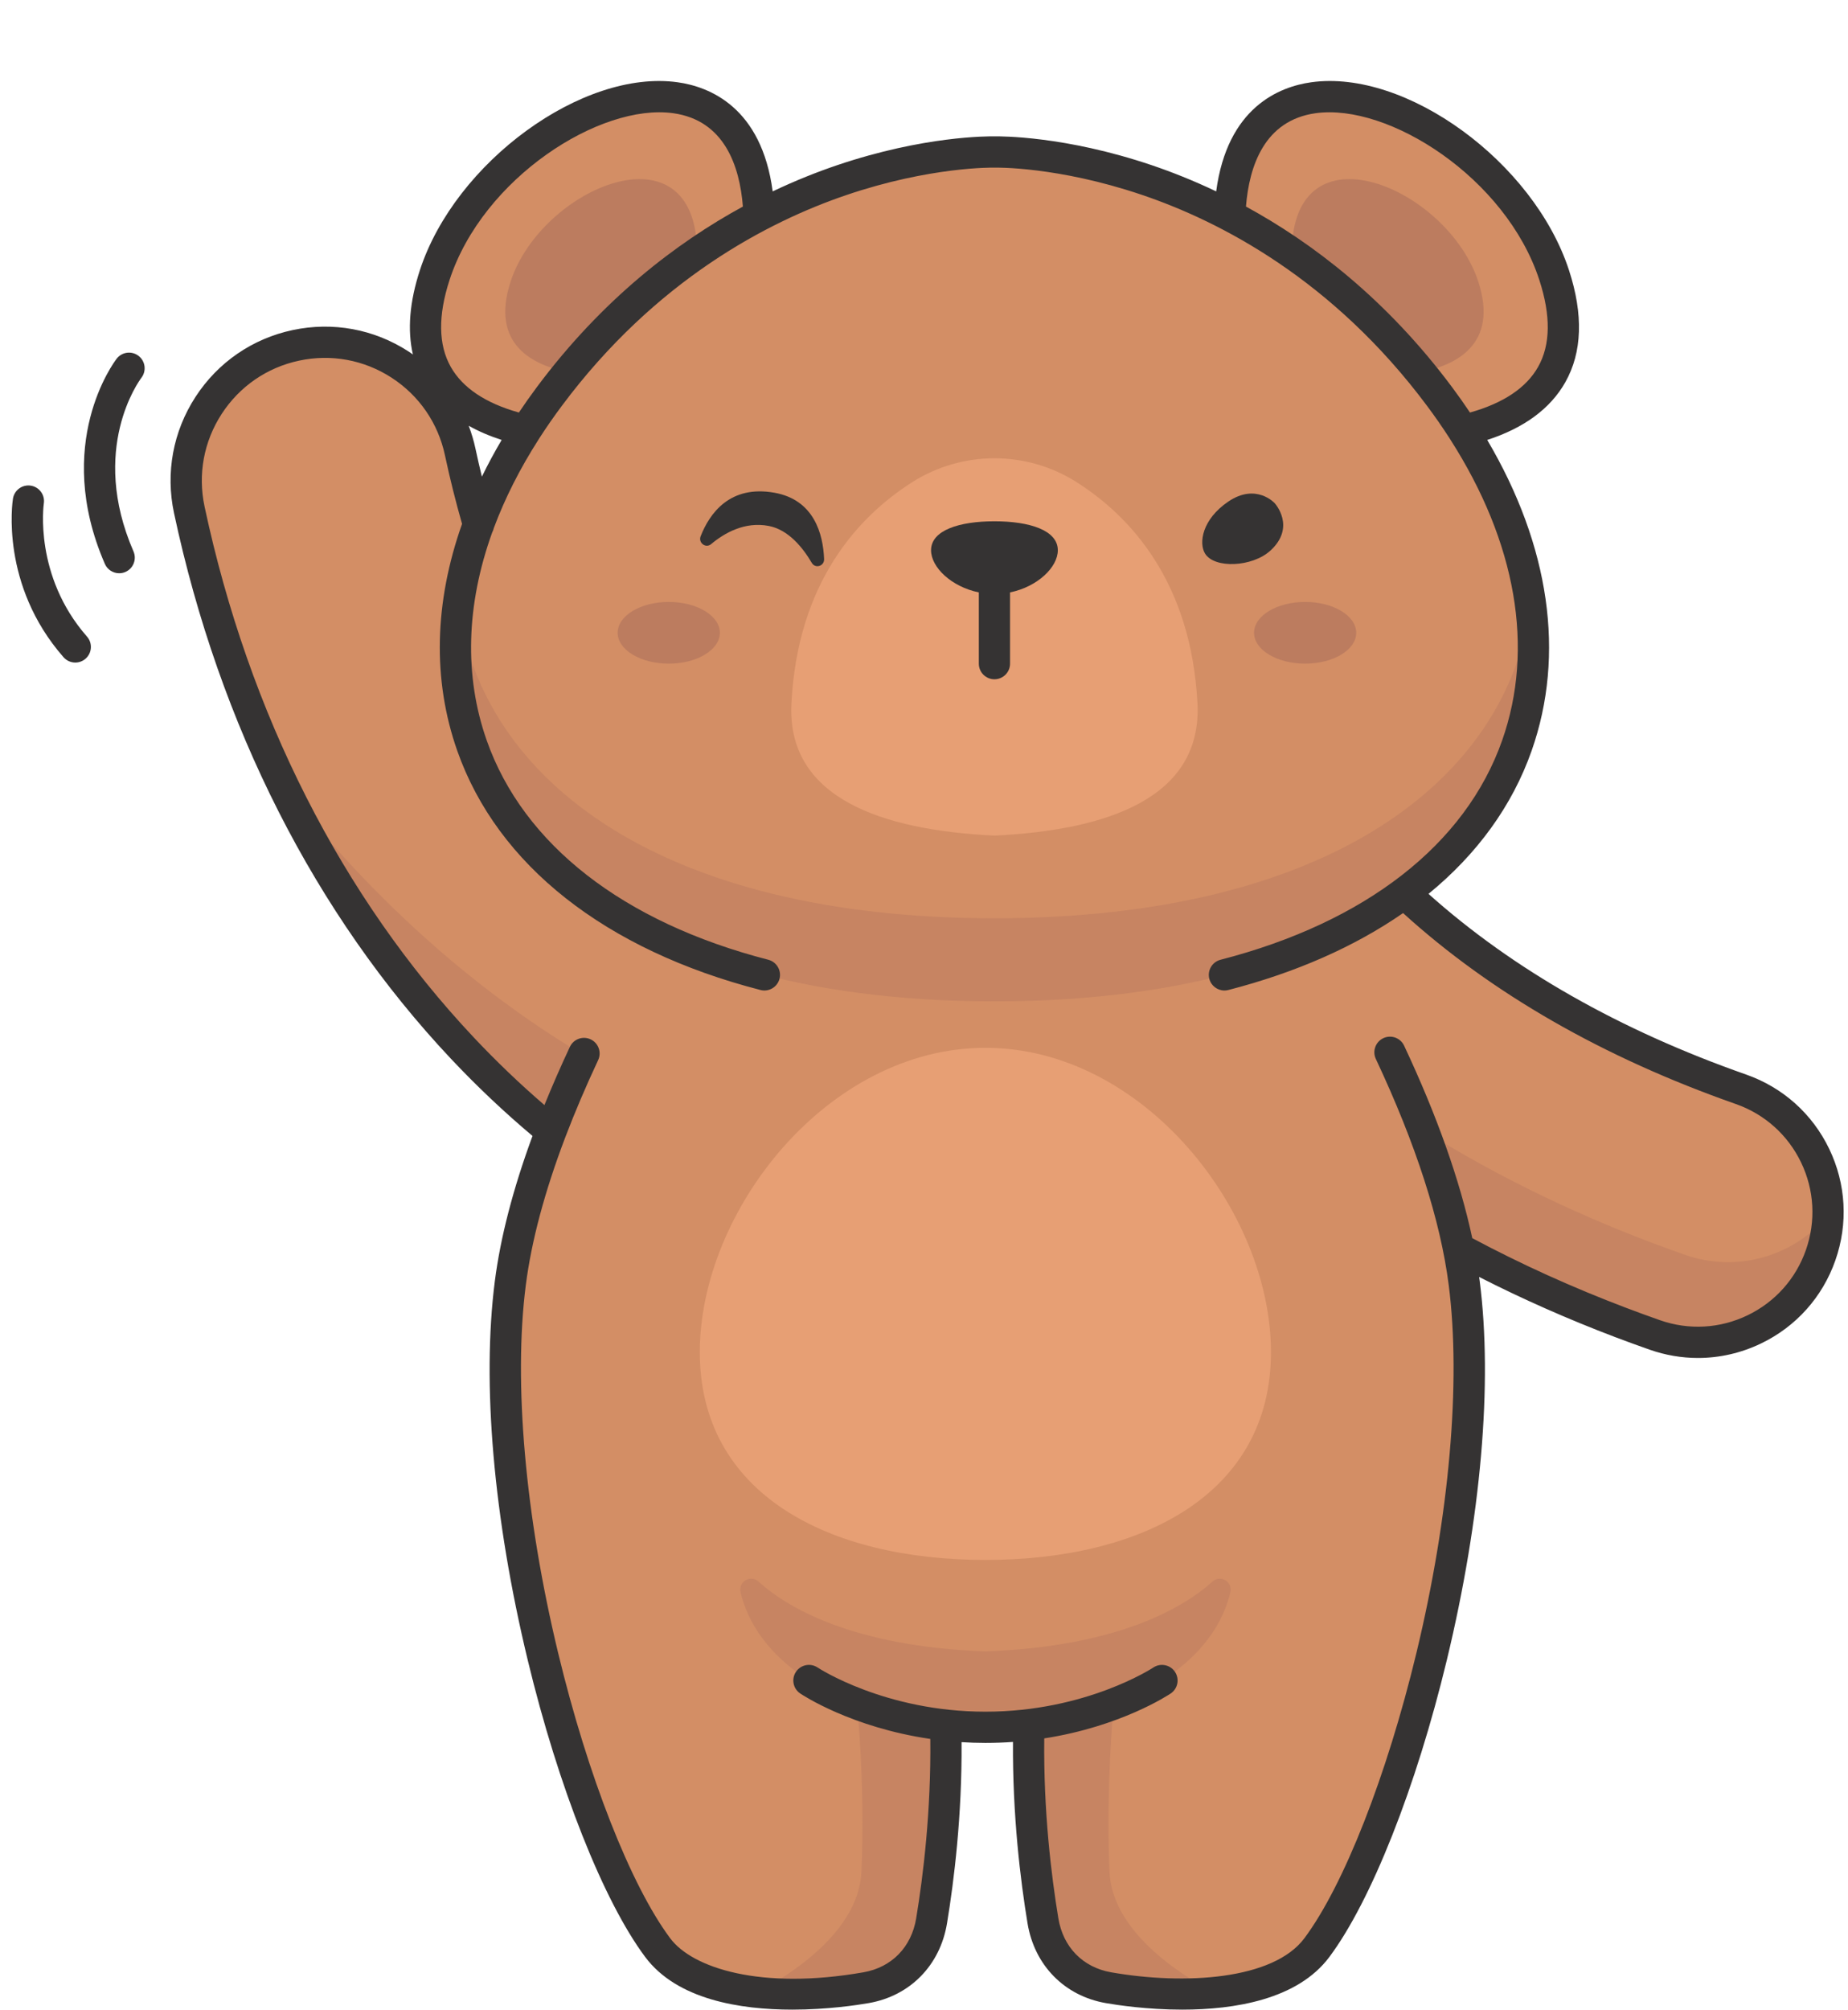 <?xml version="1.0" encoding="UTF-8"?><svg xmlns="http://www.w3.org/2000/svg" xmlns:xlink="http://www.w3.org/1999/xlink" height="521.0" preserveAspectRatio="xMidYMid meet" version="1.0" viewBox="9.4 -21.0 479.3 521.0" width="479.3" zoomAndPan="magnify"><g><g id="change1_1"><path d="M 460.93 261.395 C 425.734 249.043 396.523 232.004 373.648 210.527 C 412.348 181.824 417.449 135.246 388.848 90.594 C 404.023 87.117 421.32 77.363 412.484 50.301 C 398.77 8.297 330.441 -21.023 328.363 34.871 C 295.383 17.668 267.316 18.406 267.316 18.406 C 267.316 18.406 239.254 17.668 206.273 34.871 C 204.195 -21.023 135.867 8.297 122.152 50.301 C 113.316 77.363 130.613 87.117 145.789 90.594 C 140.578 98.73 136.488 106.926 133.516 115.066 C 131.723 108.926 130.137 102.629 128.762 96.172 C 124.621 76.77 105.535 64.395 86.133 68.535 C 66.727 72.676 54.355 91.758 58.492 111.164 C 70.105 165.594 94.605 213.859 129.344 250.75 C 137.43 259.336 145.25 266.438 152.309 272.219 C 147.324 285.289 143.402 298.805 141.754 311.68 C 134.5 368.348 158.797 455.539 179.973 483.918 C 190.07 497.449 216.992 497.293 234.039 494.312 C 243.434 492.668 249.57 485.766 251.02 476.984 C 252.984 465.105 255.195 446.727 254.676 426.246 C 257.938 426.602 261.383 426.809 264.988 426.809 C 268.945 426.809 272.703 426.562 276.238 426.141 L 276.246 426.23 C 275.723 446.715 277.938 465.105 279.902 476.984 C 281.352 485.766 287.488 492.668 296.883 494.312 C 313.93 497.293 340.852 497.449 350.945 483.918 C 372.121 455.539 396.422 368.348 389.168 311.68 C 388.785 308.711 388.281 305.703 387.672 302.68 C 400.906 309.84 414.949 316.25 429.754 321.859 C 432.668 322.965 435.613 324.039 438.586 325.082 C 456.172 331.254 475.434 321.996 481.602 304.41 C 487.773 286.824 478.543 267.566 460.93 261.395" fill="#d38e65"/></g><g id="change2_1"><path d="M 446.406 304.309 C 443.434 303.266 440.488 302.191 437.57 301.086 C 416.266 293.012 396.535 283.289 378.547 272.035 C 382.41 282.148 385.637 292.531 387.672 302.68 C 400.906 309.84 414.949 316.25 429.754 321.859 C 432.668 322.965 435.613 324.039 438.586 325.082 C 456.172 331.254 475.434 321.996 481.602 304.41 C 482.801 300.992 483.41 297.516 483.5 294.082 C 474.738 304.582 460.07 309.102 446.406 304.309" fill="#c78462"/></g><g id="change2_2"><path d="M 160.695 252.496 C 121.379 229.047 95.676 198.82 82.891 182.781 C 95.195 208.148 110.812 231.07 129.344 250.75 C 137.43 259.336 145.25 266.438 152.309 272.219 C 154.879 265.477 157.727 258.852 160.695 252.496" fill="#c78462"/></g><g id="change2_3"><path d="M 297.156 464.164 C 296.184 441.352 298.297 420.742 298.297 420.742 C 298.297 420.742 323.523 412.938 328.508 391.77 C 329.141 389.082 325.941 387.164 323.887 389.012 C 316.301 395.824 299.398 405.863 264.988 407.129 C 230.582 405.863 213.68 395.824 206.094 389.012 C 204.035 387.164 200.84 389.082 201.473 391.77 C 206.457 412.938 231.684 420.742 231.684 420.742 C 231.684 420.742 233.797 441.352 232.824 464.164 C 232.211 478.629 217.004 489.48 205.957 495.484 C 215.641 496.5 225.949 495.727 234.039 494.312 C 243.434 492.668 249.57 485.766 251.02 476.984 C 252.984 465.105 255.195 446.727 254.676 426.246 C 257.938 426.602 261.383 426.809 264.988 426.809 C 268.945 426.809 272.703 426.562 276.238 426.141 L 276.246 426.23 C 275.723 446.715 277.938 465.105 279.902 476.984 C 281.352 485.766 287.488 492.668 296.883 494.312 C 304.75 495.688 314.719 496.457 324.168 495.562 C 313.109 489.574 297.773 478.691 297.156 464.164" fill="#c78462"/></g><g id="change3_1"><path d="M 339.039 329.543 C 339.039 292.879 305.879 250.648 264.973 250.648 C 224.062 250.648 190.902 292.879 190.902 329.543 C 190.902 366.203 224.062 383.414 264.973 383.414 C 305.879 383.414 339.039 366.203 339.039 329.543" fill="#e79f74"/></g><g id="change2_4"><path d="M 267.316 217.059 C 180.902 217.059 134.504 181.461 128.289 136.125 C 121.176 191.191 167.594 238.602 267.316 238.602 C 367.039 238.602 413.461 191.191 406.348 136.125 C 400.133 181.461 353.734 217.059 267.316 217.059" fill="#c78462"/></g><g id="change3_2"><path d="M 267.316 195.629 C 296.641 194.234 321.238 185.852 319.973 161.344 C 318.344 129.797 302.551 112.871 288.684 104.031 C 275.668 95.738 258.969 95.738 245.953 104.031 C 232.086 112.871 216.293 129.797 214.664 161.344 C 213.398 185.852 237.992 194.234 267.316 195.629" fill="#e79f74"/></g><g id="change4_1"><path d="M 196.105 143.051 C 196.105 147.473 190.172 151.055 182.852 151.055 C 175.531 151.055 169.598 147.473 169.598 143.051 C 169.598 138.633 175.531 135.051 182.852 135.051 C 190.172 135.051 196.105 138.633 196.105 143.051" fill="#bc7c5f"/></g><g id="change4_2"><path d="M 334.648 143.051 C 334.648 147.473 340.582 151.055 347.898 151.055 C 355.219 151.055 361.152 147.473 361.152 143.051 C 361.152 138.633 355.219 135.051 347.898 135.051 C 340.582 135.051 334.648 138.633 334.648 143.051" fill="#bc7c5f"/></g><g id="change4_3"><path d="M 156.816 75.469 C 167.516 62.402 178.922 52.324 190.195 44.551 C 190.098 10.551 149.82 27.531 141.824 52.016 C 136.469 68.414 147.812 73.758 156.816 75.469" fill="#bc7c5f"/></g><g id="change4_4"><path d="M 377.816 75.469 C 386.824 73.758 398.164 68.414 392.812 52.016 C 384.816 27.531 344.539 10.551 344.441 44.551 C 355.715 52.324 367.121 62.402 377.816 75.469" fill="#bc7c5f"/></g><g id="change5_1"><path d="M 45.336 71.262 C 43.566 69.895 41.023 70.223 39.656 71.996 C 38.973 72.883 23.074 94.062 36.594 125.184 C 37.258 126.707 38.746 127.617 40.312 127.617 C 40.852 127.617 41.398 127.512 41.926 127.281 C 43.977 126.391 44.914 124.008 44.023 121.953 C 32.488 95.414 45.488 77.715 46.082 76.93 C 47.434 75.16 47.105 72.621 45.336 71.262" fill="#353333"/></g><g id="change5_2"><path d="M 20.766 109.527 C 21.105 107.324 19.602 105.258 17.398 104.906 C 15.188 104.555 13.113 106.062 12.762 108.27 C 12.617 109.176 9.434 130.645 25.883 149.391 C 26.684 150.301 27.801 150.77 28.93 150.77 C 29.875 150.77 30.828 150.438 31.598 149.762 C 33.277 148.285 33.445 145.727 31.969 144.047 C 18.129 128.277 20.727 109.781 20.766 109.527" fill="#353333"/></g><g id="change5_3"><path d="M 267.316 114.145 C 258.238 114.145 250.879 116.453 250.879 121.656 C 250.879 126.062 256.148 131.125 263.27 132.582 L 263.27 151.055 C 263.27 153.289 265.082 155.102 267.316 155.102 C 269.555 155.102 271.367 153.289 271.367 151.055 L 271.367 132.582 C 278.488 131.125 283.758 126.062 283.758 121.656 C 283.758 116.453 276.398 114.145 267.316 114.145" fill="#353333"/></g><g id="change5_4"><path d="M 338.906 121.734 C 345.641 115.555 340 109.441 340 109.441 C 340 109.441 335.199 104.148 327.996 109.02 C 321.152 113.648 320.297 119.777 321.922 122.48 C 324.32 126.473 334.203 126.047 338.906 121.734" fill="#353333"/></g><g id="change5_5"><path d="M 210.246 106.738 C 198.715 104.684 193.453 112.082 191.121 118.016 C 190.449 119.723 192.441 121.234 193.824 120.074 C 197.305 117.156 202.578 114.164 208.77 115.348 C 213.887 116.32 217.625 120.977 219.938 124.918 C 220.863 126.496 223.215 125.77 223.141 123.934 C 222.879 117.496 220.586 108.578 210.246 106.738" fill="#353333"/></g><g id="change5_6"><path d="M 477.781 303.07 C 475.156 310.555 469.77 316.57 462.621 320.004 C 455.473 323.441 447.414 323.887 439.926 321.262 C 437.004 320.234 434.062 319.164 431.188 318.074 C 417.266 312.797 403.848 306.715 391.25 299.992 C 388.047 285.035 382.133 268.312 373.57 250.086 C 372.621 248.062 370.207 247.191 368.184 248.145 C 366.16 249.094 365.289 251.508 366.238 253.531 C 376.641 275.672 383 295.406 385.148 312.191 C 388.367 337.32 385.316 372.043 376.781 407.457 C 369.082 439.406 357.941 467.777 347.703 481.496 C 339.68 492.246 316.75 493.676 297.582 490.324 C 290.25 489.039 285.133 483.809 283.895 476.324 C 282.074 465.312 280.023 448.523 280.238 429.68 C 300.105 426.594 312.406 418.457 313.039 418.035 C 314.891 416.785 315.379 414.277 314.137 412.422 C 312.891 410.566 310.379 410.07 308.52 411.312 C 308.348 411.426 291.074 422.758 264.988 422.758 C 238.906 422.758 221.633 411.426 221.469 411.316 C 219.613 410.066 217.094 410.559 215.848 412.414 C 214.598 414.27 215.09 416.785 216.941 418.035 C 217.582 418.465 230.266 426.848 250.688 429.82 C 250.887 448.602 248.84 465.34 247.023 476.324 C 245.789 483.809 240.672 489.039 233.34 490.324 C 206.738 494.977 189 489.242 183.219 481.496 C 172.98 467.777 161.84 439.406 154.141 407.457 C 145.605 372.043 142.555 337.32 145.77 312.191 C 147.238 300.723 150.676 287.871 156.023 273.82 C 156.062 273.734 156.094 273.648 156.121 273.562 C 158.543 267.227 161.348 260.645 164.535 253.836 C 165.484 251.812 164.613 249.402 162.59 248.453 C 160.562 247.504 158.152 248.375 157.203 250.402 C 154.789 255.555 152.598 260.582 150.605 265.492 C 144.281 260.051 138.137 254.18 132.293 247.973 C 98.062 211.625 73.91 164.023 62.453 110.316 C 60.68 101.992 62.25 93.473 66.883 86.328 C 71.516 79.184 78.652 74.27 86.977 72.496 C 95.305 70.719 103.824 72.289 110.969 76.922 C 118.109 81.555 123.023 88.691 124.801 97.02 C 126.086 103.047 127.582 109.023 129.238 114.82 C 122.043 135.113 121.512 155.242 128.004 173.664 C 138.43 203.254 166.355 225.27 206.641 235.66 C 208.805 236.219 211.016 234.914 211.574 232.75 C 212.133 230.582 210.828 228.375 208.66 227.816 C 171.074 218.125 145.141 197.938 135.641 170.973 C 129.734 154.207 130.316 135.75 137.059 117.027 C 137.254 116.672 137.395 116.285 137.48 115.887 C 140.332 108.242 144.203 100.559 149.086 92.93 C 149.164 92.82 149.238 92.699 149.309 92.578 C 151.109 89.781 153.047 86.992 155.117 84.219 C 179.504 51.52 208.637 36.477 228.781 29.613 C 250.691 22.148 267.051 22.449 267.211 22.453 C 267.281 22.457 267.355 22.457 267.426 22.453 C 267.586 22.449 283.668 22.113 305.516 29.5 C 325.762 36.34 355.031 51.391 379.52 84.219 C 381.59 86.992 383.527 89.781 385.328 92.574 C 385.398 92.699 385.473 92.82 385.555 92.934 C 402.637 119.629 407.434 147.027 398.992 170.977 C 389.492 197.941 363.555 218.129 325.957 227.82 C 323.793 228.379 322.488 230.586 323.047 232.754 C 323.52 234.578 325.164 235.793 326.965 235.793 C 327.301 235.793 327.641 235.75 327.98 235.664 C 345.594 231.121 360.844 224.359 373.301 215.715 C 396.191 236.504 425.203 253.148 459.59 265.215 C 467.086 267.844 473.102 273.227 476.535 280.375 C 479.965 287.52 480.406 295.582 477.781 303.07 Z M 134.383 102.574 C 133.801 100.172 133.238 97.758 132.723 95.328 C 132.285 93.281 131.691 91.297 130.965 89.379 C 133.504 90.812 136.359 92.035 139.508 93.055 C 137.641 96.223 135.93 99.395 134.383 102.574 Z M 126.004 51.555 C 134.637 25.117 165.129 5.695 184.031 8.352 C 197.277 10.207 201.242 22.023 202.078 32.551 C 184.84 41.945 165.621 56.59 148.625 79.375 C 146.996 81.559 145.453 83.75 143.98 85.949 C 135.332 83.523 129.387 79.555 126.312 74.117 C 123.082 68.41 122.977 60.82 126.004 51.555 Z M 350.605 8.352 C 369.512 5.699 400 25.117 408.633 51.555 C 411.66 60.82 411.555 68.41 408.324 74.117 C 405.25 79.555 399.305 83.523 390.656 85.949 C 389.184 83.75 387.641 81.559 386.012 79.375 C 369.016 56.59 349.797 41.945 332.555 32.551 C 333.395 22.023 337.359 10.207 350.605 8.352 Z M 483.836 276.867 C 479.465 267.77 471.805 260.914 462.27 257.574 C 429.48 246.066 401.801 230.316 379.895 210.738 C 392.492 200.441 401.602 187.938 406.633 173.668 C 415.445 148.656 411.32 120.496 395.129 93.055 C 404.703 89.949 411.508 84.941 415.375 78.105 C 419.77 70.336 420.094 60.559 416.332 49.043 C 407.18 21.012 374.066 -3.117 349.48 0.328 C 341.234 1.484 327.734 6.781 324.832 28.617 C 318.852 25.77 313.207 23.551 308.109 21.824 C 285.602 14.219 268.945 14.324 267.316 14.355 C 265.695 14.324 249.035 14.219 226.527 21.824 C 221.43 23.551 215.785 25.77 209.805 28.617 C 206.902 6.781 193.402 1.484 185.156 0.328 C 160.57 -3.113 127.457 21.012 118.305 49.043 C 115.625 57.238 115.031 64.551 116.488 70.891 C 116.117 70.633 115.75 70.371 115.371 70.129 C 106.414 64.316 95.73 62.348 85.289 64.574 C 74.844 66.801 65.895 72.961 60.086 81.922 C 54.277 90.883 52.305 101.566 54.531 112.008 C 66.301 167.16 91.148 216.098 126.395 253.527 C 133.102 260.648 140.195 267.352 147.512 273.492 C 142.477 287.164 139.195 299.781 137.738 311.164 C 134.352 337.613 137.383 372.484 146.266 409.355 C 154.203 442.297 165.879 471.797 176.73 486.34 C 185.004 497.43 201.43 500 214.891 500 C 224.031 500 231.805 498.812 234.734 498.301 C 245.449 496.43 253.219 488.512 255.016 477.645 C 256.855 466.516 258.926 449.648 258.793 430.656 C 260.805 430.781 262.867 430.855 264.988 430.855 C 267.445 430.855 269.824 430.762 272.129 430.598 C 271.992 449.613 274.062 466.504 275.906 477.645 C 277.703 488.512 285.473 496.43 296.188 498.301 C 299.117 498.812 306.891 500 316.027 500 C 329.492 500 345.922 497.426 354.191 486.34 C 365.043 471.797 376.715 442.301 384.656 409.355 C 393.539 372.484 396.57 337.613 393.184 311.164 C 393.137 310.797 393.078 310.422 393.027 310.051 C 404.281 315.785 416.113 321.02 428.316 325.648 C 431.258 326.762 434.262 327.855 437.246 328.902 C 441.344 330.34 445.57 331.055 449.785 331.055 C 455.379 331.055 460.941 329.797 466.129 327.305 C 475.23 322.934 482.082 315.277 485.422 305.75 C 488.766 296.223 488.203 285.965 483.836 276.867" fill="#353333"/></g></g></svg>